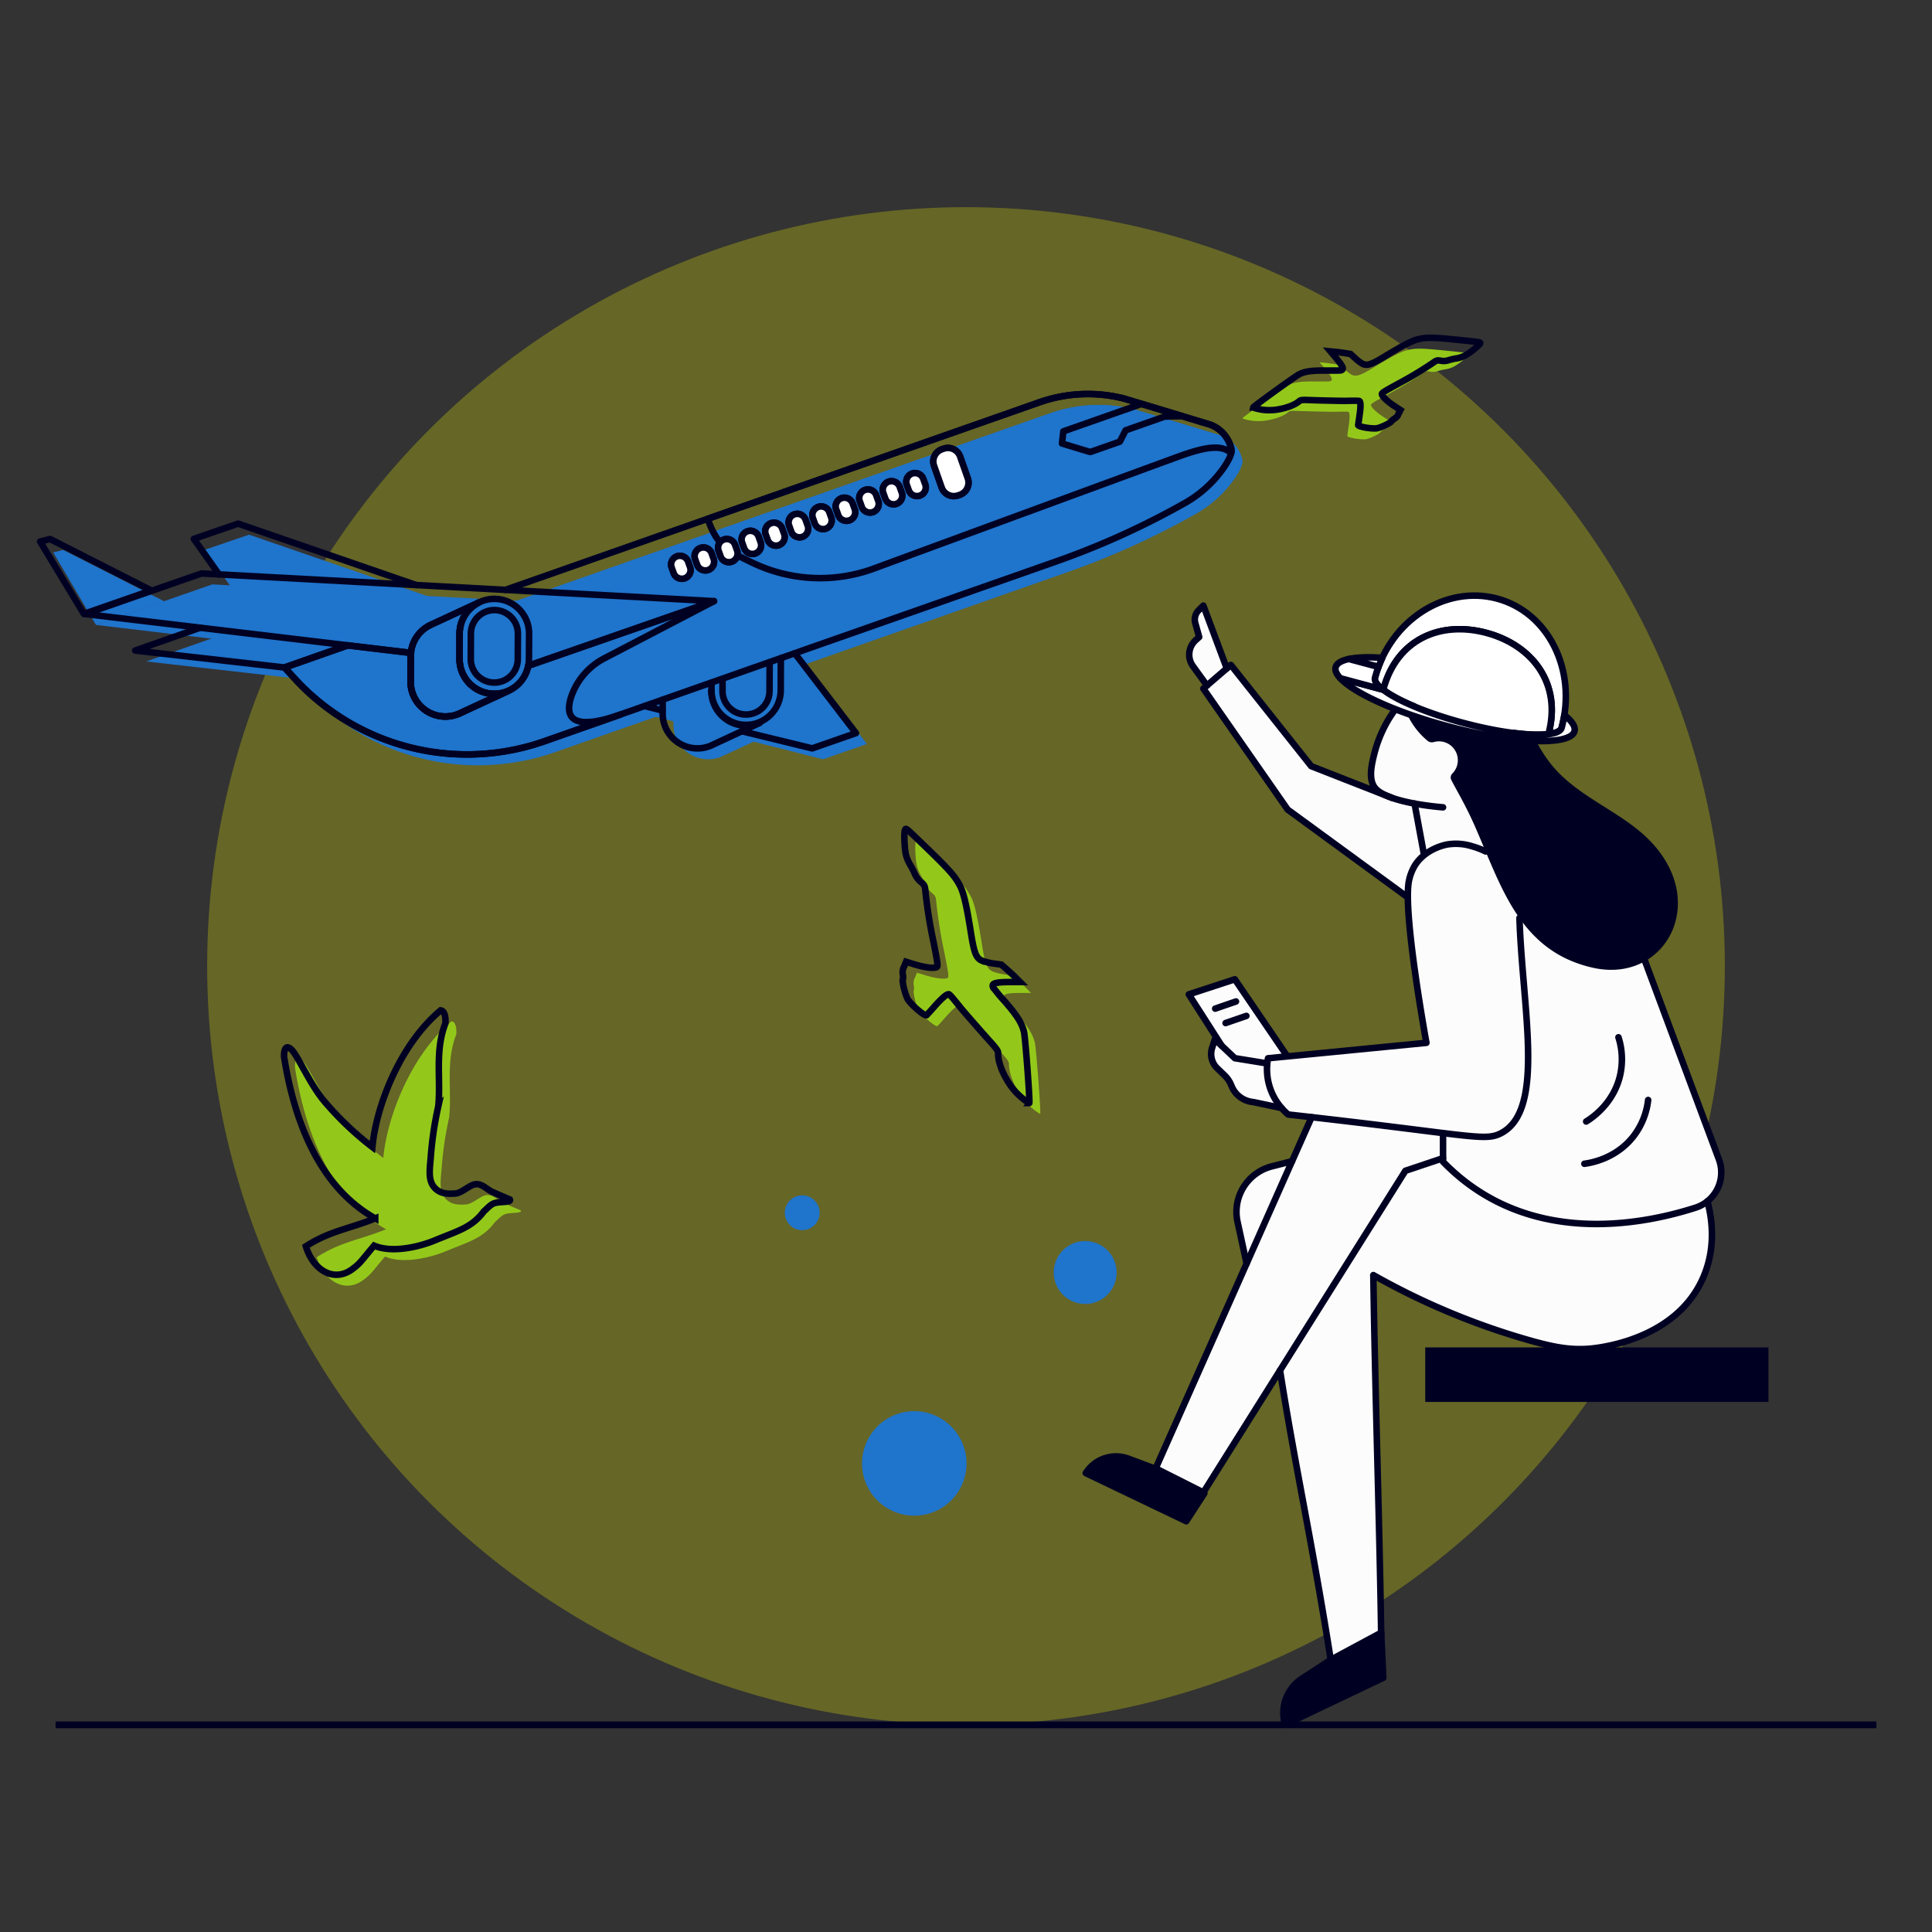 <svg xmlns="http://www.w3.org/2000/svg" xmlns:xlink="http://www.w3.org/1999/xlink" width="886" height="886" viewBox="0 0 886 886"><rect x="0" y="0" width="886" height="886" fill="#333333" stroke="none"/><defs><clipPath id="b"><rect width="886" height="886"/></clipPath></defs><g id="a" clip-path="url(#b)"><circle cx="348" cy="348" r="348" transform="translate(95 95)" fill="#ff0" opacity="0.25"/><path d="M176.2,276.9a30.033,30.033,0,0,1-8.5-9.8c-2.5-4.2-3.9-8.8-3.8-11.9,0-.9-.7-1.9-2.9-4.4-3.8-4.2-12.4-14-14.1-16.1-3.8-4.7-5.2-6.4-5.6-6.4-.9-.2-3.2,1.8-6.5,5.5-1.9,2.2-3.6,4-3.7,4.1-.8.5-6-3.8-8.3-6.8-1.2-1.5-2.9-8-2.6-9.4a5.265,5.265,0,0,0,0-2.5,5.651,5.651,0,0,1,.6-3.6l.9-2.2,4.2,1.3c4.4,1.3,8.2,1.8,9.7,1.2.8-.3.8-1-1.4-12a215.8,215.8,0,0,1-3.7-23.5c-.2-1.8-.4-2.3-2.1-3.7a9.981,9.981,0,0,1-2.6-3.4,38.764,38.764,0,0,0-2.3-4.5,17.333,17.333,0,0,1-2-5.1c-.6-3.5-.8-9.6-.3-10.7.4-1,.4-1,5.7,4.1,14.9,14.3,17.1,16.8,19.6,21.6,1.6,3.1,3,9.1,4.9,21.2,1.5,9.5,2.4,11.8,5.1,13a27.139,27.139,0,0,0,5.3,1.3l3.6.5,2.4,2.1c1.3,1.2,3.3,2.9,4.3,4l1.9,1.9h-4.3c-7.2,0-8.9.6-8.1,2.4a72.66,72.66,0,0,0,5.2,6.3c5.8,6.6,8.1,10.3,9,14.3.6,2.8,2.8,31.9,2.4,32.5.1,0-.9-.5-2-1.3Zm0,0" transform="translate(298.82 232.66)" fill="#93c81a"/><path d="M6.394-14.727h835" transform="translate(19.106 805.727)" fill="none" stroke="#000122" stroke-width="3.101"/><path d="M102.34-356.44A23.96,23.96,0,0,0,126.3-380.4a23.96,23.96,0,0,0-23.96-23.96A23.96,23.96,0,0,0,78.38-380.4,23.96,23.96,0,0,0,102.34-356.44Z" transform="matrix(0.966, -0.259, 0.259, 0.966, 418.946, 1065.094)" fill="#1f74cc"/><path d="M368.93-402.06a14.42,14.42,0,0,0,14.42-14.42,14.42,14.42,0,0,0-14.42-14.42,14.42,14.42,0,0,0-14.42,14.42A14.42,14.42,0,0,0,368.93-402.06Z" transform="matrix(0.966, -0.259, 0.259, 0.966, 249.138, 1081.436)" fill="#1f74cc"/><path d="M245.68-246.17a7.98,7.98,0,0,0,7.98-7.98,7.98,7.98,0,0,0-7.98-7.98,7.98,7.98,0,0,0-7.98,7.98A7.98,7.98,0,0,0,245.68-246.17Z" transform="matrix(0.966, -0.259, 0.259, 0.966, 196.391, 865.303)" fill="#1f74cc"/><g transform="translate(497.94 277.728)"><path d="M12643.408,6685.725l100.387,129.5,29.522,78.253,6.047,16.718.81,6.929-3.238,7.286-3.618,4.371,2,7.448v9.876l-.972,9.876-4.048,9.39-3.886,6.314-5.99,6.962-5.99,4.7-7.934,4.533-12.1,4.7-10.889,2.752h-15.057l-12.144-2.752-20.562-6.152-21.694-7.771-20.724-9.876-13.437-6.638,1.133,37.723,1.3,44.685,1.295,83.379-22.343,11.333-23.857-133.843-38.033,60.742-19.427-13.681,42.232-96.953-4.473-19.29v-7.448l4.473-9.833,8.388-6.84,12.313-1.913,9.576-21.345h-10.944l-4.29-3.78-15.042-3.1-5.584-4-2.736-5.893-6.313-6.946-1.895-4.841,2.946-7.788-12.419-19.363,20.417-7.156,24.916,35.569,63.482-6.524-7.156-42.3-2.1-24.678-55.354-39.937-37.885-55.775,1.895-1.473-8.21-9.682v-5.051l2.105-5.262,1.895-1.474-1.895-8,1.895-4.209,2.315-2.315,10.944,28.624,2.1-1.315,36.412,46.777,30.519,10.734-3.368-5.051,1.685-13.26,10.523-21.258Z" transform="translate(-12488.458 -6654.792)" fill="#fcfcfc" stroke="#707070" stroke-width="1"/><path d="M258.74-553.378a8.7,8.7,0,0,1,3.518-.282,8.667,8.667,0,0,1,7.435,7.028,8.64,8.64,0,0,1-2.373,7.659,2.551,2.551,0,0,0-.481,2.962c2.622,5.111,6.621,11.675,10.787,21.134,12.156,27.614,20.371,57.228,53.926,64.929,29.091,6.68,48.35-21.109,34.742-46.84-11.592-21.914-36.377-27-51.976-44.409-14.214-15.857-16.255-40.31-36.634-51.387a25.936,25.936,0,0,0-19.217-2.539c-15.16,4.174-17.325,20.312-10.223,32.087a34.113,34.113,0,0,0,7.75,9.086A3.055,3.055,0,0,0,258.74-553.378Z" transform="translate(-99.226 615.975)" fill="#000122"/><path d="M391.312-572.24c-3.327,4.4-6.912,8.663-9.675,13.45a59.54,59.54,0,0,0-5.933,14.662c-.257.971-.49,1.95-.705,2.929-.913,4.215-1.867,10.206,1.626,13.542,6.87,6.563,30.56,8.223,30.56,8.223" transform="translate(-243.365 611.935)" fill="none" stroke="#000122" stroke-linecap="round" stroke-linejoin="round" stroke-width="3"/><path d="M384.84-510.66l4.182,22.636" transform="translate(-234.072 601.452)" fill="none" stroke="#000122" stroke-linecap="round" stroke-linejoin="round" stroke-width="3"/><path d="M480.674-526.294l-37.165-14.571L406.651-587.29,394.03-576.437l38.675,55.486,54.748,40.011" transform="translate(-340.129 614.498)" fill="none" stroke="#000122" stroke-linecap="round" stroke-linejoin="round" stroke-width="3"/><path d="M510.883-591.271,500.121-620.08l-2.157,2.149a5.972,5.972,0,0,0-1.543,5.841l1.792,6.422-1.6,1.444a8.938,8.938,0,0,0-1.261,11.89l6.439,8.9" transform="translate(-446.219 620.08)" fill="none" stroke="#000122" stroke-linecap="round" stroke-linejoin="round" stroke-width="3"/><path d="M427.37-484.937a35.552,35.552,0,0,0-6.29-2.39,24.441,24.441,0,0,0-11.418-.788c-1.062.207-9.924,1.967-14.77,9.642a22.772,22.772,0,0,0-2.746,7.285c-2.672,14.745,7.534,71.1,8.065,74.014q-36.306,3.547-72.637,7.086a27.189,27.189,0,0,0,.987,13.782,27.289,27.289,0,0,0,8.264,12.007c10.3,1.153,26.378,2.987,46.118,5.418,39.994,4.929,45.338,6.182,51.171,3.327,20.943-10.322,10.073-57.179,8.771-98.857" transform="translate(-244.01 597.676)" fill="none" stroke="#000122" stroke-linecap="round" stroke-linejoin="round" stroke-width="3"/><path d="M488.976-369.338l-14.753-2.39-9.161-8.663-1.27,3.975a9.08,9.08,0,0,0,2.34,9.3l3.468,3.361a12.838,12.838,0,0,1,3.045,4.605,11.848,11.848,0,0,0,10.057,7.543l12.969,2.746" transform="translate(-405.876 579.275)" fill="none" stroke="#000122" stroke-linecap="round" stroke-linejoin="round" stroke-width="3"/><path d="M313.013-423.57l33.871,90.917a16.982,16.982,0,0,1-10.662,22.113c-26.171,8.4-78.064,17.873-115.851-21.051V-344.71" transform="translate(-56.543 586.626)" fill="none" stroke="#000122" stroke-linecap="round" stroke-linejoin="round" stroke-width="3"/><path d="M421.531-290.84c2.332,8.721,3.734,21.316-1.626,34.228-12.529,30.212-50.059,33.224-53.246,33.423-8.488.539-15.359-.78-25.258-3.493a326.988,326.988,0,0,1-73.077-30.328c.821,55.171,2.78,110.325,3.609,165.479q-11.463,6.161-22.918,12.314c-8.92-56.432-16.346-88.892-23.482-134.089" transform="translate(-136.467 564.029)" fill="none" stroke="#000122" stroke-linecap="round" stroke-linejoin="round" stroke-width="3"/><path d="M505.939-318.546l-17.267,5.783L396.013-165.24,374.14-176.276,445.665-337.34" transform="translate(-342.111 571.946)" fill="none" stroke="#000122" stroke-linecap="round" stroke-linejoin="round" stroke-width="3"/><path d="M505.4-378.3,481.389-413.56l-21.109,6.928,15.093,23.573" transform="translate(-413.049 584.921)" fill="none" stroke="#000122" stroke-linecap="round" stroke-linejoin="round" stroke-width="3"/><path d="M452.031-52.42l.962,20.669L407.7-10.169l-.39-3.195a18.8,18.8,0,0,1,8.405-18.014l13.4-8.729Z" transform="translate(-316.573 523.44)" fill="#000122" stroke="#000122" stroke-linecap="round" stroke-linejoin="round" stroke-width="3"/><path d="M560.424-132.928l-8.314,12.8L506.05-142.2a16.376,16.376,0,0,1,19.574-6.6l12.928,4.829Z" transform="translate(-506.05 540.023)" fill="#000122" stroke="#000122" stroke-linecap="round" stroke-linejoin="round" stroke-width="3"/><path d="M483.081-313.01l-9.268,2.365a21.543,21.543,0,0,0-15.724,25.465l4.157,19.093" transform="translate(-388.497 567.804)" fill="none" stroke="#000122" stroke-linecap="round" stroke-linejoin="round" stroke-width="3"/><path d="M290.031-346.84a33.387,33.387,0,0,1-6.588,16.471c-8.123,10.571-20.03,12.421-22.652,12.77" transform="translate(-32.15 573.563)" fill="none" stroke="#000122" stroke-linecap="round" stroke-linejoin="round" stroke-width="3"/><path d="M290.089-381.5a33.326,33.326,0,0,1,.689,17.732c-3.12,12.961-13.235,19.5-15.492,20.885" transform="translate(-45.815 579.464)" fill="none" stroke="#000122" stroke-linecap="round" stroke-linejoin="round" stroke-width="3"/><path d="M351.7-185.1H194.29v-25H351.7Z" transform="translate(-38.635 550.284)" fill="#000122"/><path d="M498.114-401.29l-9.534,3.278" transform="translate(-429.244 582.833)" fill="none" stroke="#000122" stroke-linecap="round" stroke-linejoin="round" stroke-width="3"/><path d="M492.364-393.32l-9.534,3.278" transform="translate(-418.723 581.476)" fill="none" stroke="#000122" stroke-linecap="round" stroke-linejoin="round" stroke-width="3"/></g><g transform="matrix(0.966, 0.259, -0.259, 0.966, 613.015, 302.169)"><path d="M15.794,8.134C12.536,6.893,10.709,5.39,10.709,3.8l.008-.181C10.717-23.666,30.99-45.75,55.4-45.75s43.92,22.208,43.92,49.489v.038c0,1.594-1.826,3.1-5.084,4.341C94.215-16.007,76.341-29.3,54.746-29.3S15.8-16.1,15.8,8.048Z" transform="translate(8.466)" fill="#fff" stroke="#000122" stroke-linecap="round" stroke-linejoin="round" stroke-width="3"/><path d="M33.261,4.8C24.79,3.988,17.846,2.514,13.489.678l0-.086c0-24.152,17.343-37.35,38.948-37.35S91.91-23.464,91.926.661C87.569,2.5,80.623,3.977,72.146,4.79,71.4-6.142,62.823-12.131,52.574-12.131,42.306-12.131,33.964-6.169,33.261,4.8Z" transform="translate(10.771 7.457)" fill="#fff" stroke="#000122" stroke-linecap="round" stroke-linejoin="round" stroke-width="3"/><path d="M24.3-3.119C25.136-16.189,35.079-23.3,47.318-23.3c12.216,0,22.434,7.138,23.328,20.168A194.684,194.684,0,0,1,47.478-1.858,194.688,194.688,0,0,1,24.3-3.119Z" transform="translate(16.003 15.169)" fill="#fff" fill-rule="evenodd"/><path d="M22.724-11.625c7.381,3.112,22.184,5.18,39.22,5.176,24.452,0,44.3-4.277,44.3-9.533v-.038a56.473,56.473,0,0,0-.308-5.9c4.1,1.776,6.424,3.8,6.425,5.938,0,7.088-25.4,12.849-56.7,12.855-24.524.005-45.434-3.525-53.313-8.5Z" transform="translate(1.536 19.76)" fill="#fff" stroke="#000122" stroke-linecap="round" stroke-linejoin="round" stroke-width="3"/><path d="M17.2-19.472H3.181c3.387-1.744,8.41-3.268,14.617-4.492Z" transform="translate(2.223 18.066)" fill="#fff" stroke="#000122" stroke-linecap="round" stroke-linejoin="round" stroke-width="3"/><path d="M19.422-21.508q-.242,2.476-.239,5.021l-.008.181c0,1.594,1.827,3.1,5.085,4.338H3.889C1.689-13.3.5-14.769.5-16.3c0-1.86,1.749-3.629,4.9-5.206Z" transform="translate(0 20.102)" fill="#fff" stroke="#000122" stroke-linecap="round" stroke-linejoin="round" stroke-width="3"/></g><path d="M448.55,221.3a23.317,23.317,0,0,0,10.2.2c3.8-.7,7.3-2.1,9.1-3.7.5-.5,1.5-.6,4.1-.5,4.5.2,14.7.4,16.8.4,4.7-.1,6.5-.1,6.7.1.6.4.6,2.9,0,6.7-.3,2.3-.6,4.2-.6,4.3.1.7,5.3,1.7,8.3,1.5,1.5-.1,6.3-2.3,6.9-3.2a6.39,6.39,0,0,1,1.5-1.3,3.774,3.774,0,0,0,1.8-2.2l.9-1.7-2.9-1.9c-3-2-5.2-4-5.6-5.2-.2-.7.2-1,7.9-5.2a172.307,172.307,0,0,0,16-9.7c1.1-.8,1.6-.9,3.2-.6a7.115,7.115,0,0,0,3.3-.2,22.771,22.771,0,0,1,3.9-.9,13.379,13.379,0,0,0,4-1.4,32.617,32.617,0,0,0,6.6-5.2c.4-.8.4-.8-5.3-1.4-16.1-1.7-18.7-1.8-22.9-.8-2.7.6-7,2.8-15.2,7.8-6.4,3.9-8.3,4.5-10.4,3.5a19.235,19.235,0,0,1-3.4-2.6l-2.1-1.9-2.5-.4c-1.4-.2-3.4-.5-4.6-.6l-2.1-.2,2.2,2.6c3.6,4.3,4.2,5.6,2.6,6.1-.4.1-3.3.1-6.4.1-6.9-.1-10.3.3-13.1,1.9-2,1.1-20.6,14.5-20.7,15a8.006,8.006,0,0,0,1.8.6Zm0,0" transform="translate(123 -28.855)" fill="#93c81a"/><path d="M503.8,394.7c-25.9-14.5-37.2-45.1-41.8-74.1-.1-2.8.6-6.3,3.7-3,3,3.4,8.3,15.6,14.5,23.1A142.406,142.406,0,0,0,502.5,362c1.6-18,12.2-46.7,31.3-62.7,1.2.1,2.4,1.6,2.2,5.9-5,12.9-2,25.6-3.3,38.2a162.207,162.207,0,0,0-3.3,21.5c-.4,6.2-1.6,11.4,1.1,15.1,2.7,3.6,6.6,3.5,9.9,3.3s6.8-4.2,9.7-4.3,4.7,2.3,7.3,3.5,5.2,2.3,8.1,3.5c1,1.6-5.1.8-7.5,1.9-1.7.8-3.1,2.5-4.4,3.6-5.4,7.3-11.6,8.8-22.5,13.3-6.7,2.8-19.4,6-27.8,2.4-6.1,7.1-6.1,8-10.6,11.2-8.4,5.6-17.5-.3-20.7-10.9,11.1-7.1,19.3-7.8,31.8-12.8Zm0,0" transform="translate(-326.725 169.043)" fill="#93c81a" fill-rule="evenodd"/><path d="M448.55,221.3a23.317,23.317,0,0,0,10.2.2c3.8-.7,7.3-2.1,9.1-3.7.5-.5,1.5-.6,4.1-.5,4.5.2,14.7.4,16.8.4,4.7-.1,6.5-.1,6.7.1.6.4.6,2.9,0,6.7-.3,2.3-.6,4.2-.6,4.3.1.7,5.3,1.7,8.3,1.5,1.5-.1,6.3-2.3,6.9-3.2a6.39,6.39,0,0,1,1.5-1.3,3.774,3.774,0,0,0,1.8-2.2l.9-1.7-2.9-1.9c-3-2-5.2-4-5.6-5.2-.2-.7.2-1,7.9-5.2a172.307,172.307,0,0,0,16-9.7c1.1-.8,1.6-.9,3.2-.6a7.115,7.115,0,0,0,3.3-.2,22.771,22.771,0,0,1,3.9-.9,13.379,13.379,0,0,0,4-1.4,32.617,32.617,0,0,0,6.6-5.2c.4-.8.4-.8-5.3-1.4-16.1-1.7-18.7-1.8-22.9-.8-2.7.6-7,2.8-15.2,7.8-6.4,3.9-8.3,4.5-10.4,3.5a19.235,19.235,0,0,1-3.4-2.6l-2.1-1.9-2.5-.4c-1.4-.2-3.4-.5-4.6-.6l-2.1-.2,2.2,2.6c3.6,4.3,4.2,5.6,2.6,6.1-.4.1-3.3.1-6.4.1-6.9-.1-10.3.3-13.1,1.9-2,1.1-20.6,14.5-20.7,15a8.006,8.006,0,0,0,1.8.6Zm0,0" transform="translate(128 -33.855)" fill="none" stroke="#000122" stroke-width="3"/><path d="M503.8,394.7c-25.9-14.5-37.2-45.1-41.8-74.1-.1-2.8.6-6.3,3.7-3,3,3.4,8.3,15.6,14.5,23.1A142.406,142.406,0,0,0,502.5,362c1.6-18,12.2-46.7,31.3-62.7,1.2.1,2.4,1.6,2.2,5.9-5,12.9-2,25.6-3.3,38.2a162.207,162.207,0,0,0-3.3,21.5c-.4,6.2-1.6,11.4,1.1,15.1,2.7,3.6,6.6,3.5,9.9,3.3s6.8-4.2,9.7-4.3,4.7,2.3,7.3,3.5,5.2,2.3,8.1,3.5c1,1.6-5.1.8-7.5,1.9-1.7.8-3.1,2.5-4.4,3.6-5.4,7.3-11.6,8.8-22.5,13.3-6.7,2.8-19.4,6-27.8,2.4-6.1,7.1-6.1,8-10.6,11.2-8.4,5.6-17.5-.3-20.7-10.9,11.1-7.1,19.3-7.8,31.8-12.8Zm0,0" transform="translate(-331.725 164.043)" fill="none" stroke="#000122" stroke-width="3" fill-rule="evenodd"/><path d="M176.2,276.9a30.033,30.033,0,0,1-8.5-9.8c-2.5-4.2-3.9-8.8-3.8-11.9,0-.9-.7-1.9-2.9-4.4-3.8-4.2-12.4-14-14.1-16.1-3.8-4.7-5.2-6.4-5.6-6.4-.9-.2-3.2,1.8-6.5,5.5-1.9,2.2-3.6,4-3.7,4.1-.8.5-6-3.8-8.3-6.8-1.2-1.5-2.9-8-2.6-9.4a5.265,5.265,0,0,0,0-2.5,5.651,5.651,0,0,1,.6-3.6l.9-2.2,4.2,1.3c4.4,1.3,8.2,1.8,9.7,1.2.8-.3.8-1-1.4-12a215.8,215.8,0,0,1-3.7-23.5c-.2-1.8-.4-2.3-2.1-3.7a9.981,9.981,0,0,1-2.6-3.4,38.764,38.764,0,0,0-2.3-4.5,17.333,17.333,0,0,1-2-5.1c-.6-3.5-.8-9.6-.3-10.7.4-1,.4-1,5.7,4.1,14.9,14.3,17.1,16.8,19.6,21.6,1.6,3.1,3,9.1,4.9,21.2,1.5,9.5,2.4,11.8,5.1,13a27.139,27.139,0,0,0,5.3,1.3l3.6.5,2.4,2.1c1.3,1.2,3.3,2.9,4.3,4l1.9,1.9h-4.3c-7.2,0-8.9.6-8.1,2.4a72.66,72.66,0,0,0,5.2,6.3c5.8,6.6,8.1,10.3,9,14.3.6,2.8,2.8,31.9,2.4,32.5.1,0-.9-.5-2-1.3Zm0,0" transform="translate(293.82 227.66)" fill="none" stroke="#000122" stroke-width="3"/><g transform="translate(16.895 179.197)"><path d="M7.5,74.15l19.62,33.24L58.48,96.58,12.06,73Z" fill="#1f74cc"/><path d="M97.32,66l106.22,36.59-84.93,29.35L77,72.93Z" fill="#1f74cc"/><path d="M86,111.54l-35.85,12.6,68.5,7.78,58-20.38Z" fill="#1f74cc"/><path d="M27.08,107.38,80.5,88.79l235.07,12.7-86.3,30Z" fill="#1f74cc"/><path d="M330.15,158.61a15.91,15.91,0,0,1-15.84-16h0l.06-11.72a15.88,15.88,0,0,1,8.89-14.19h0L301.2,126.94h0a15.9,15.9,0,0,0-9.2,14.37L291.92,153a15.91,15.91,0,0,0,15.84,16,15.749,15.749,0,0,0,6.25-1.25h0l22.44-10.43h0A15.87,15.87,0,0,1,330.15,158.61Z" fill="#1f74cc"/><path d="M360.54,169l20.1-7-37.85-49.37-86.3,30Z" fill="#1f74cc"/><path d="M170.83,163.47h0a107.16,107.16,0,0,0,62-2.74l34.87-12.25c-23.42,8.22-25.41.38-22.67-8.07a31.23,31.23,0,0,1,15.5-17.85l50-26.07-85.19,29.64a15.94,15.94,0,0,1-9.38,11.6h0l-22.44,10.43h0a15.91,15.91,0,0,1-22.09-14.75l.05-11.72a14.129,14.129,0,0,1,.12-1.46l-29.11-3.47-28.92,10.16,4.59,5A107.16,107.16,0,0,0,170.83,163.47Z" fill="#1f74cc"/><path d="M543.23,20.6l-39.66-12a67.15,67.15,0,0,0-38.84,1.72L188,107.53l-4.44,1.57-65,22.82,4.59,5A107.21,107.21,0,0,0,237.79,165.7L472.43,83.28a368.1,368.1,0,0,0,58.8-26.65,54.26,54.26,0,0,0,17.94-16.15c2.37-3.4,4.1-6.78,3.6-8.92a15.46,15.46,0,0,0-9.54-10.96Z" fill="#1f74cc"/><path d="M543.23,20.6l-39.66-12a67.15,67.15,0,0,0-38.84,1.72L312.65,63.74c4.33,12.33,8.77,14.49,20.56,20.15a71.58,71.58,0,0,0,54.67,3s133.25-49.07,141.46-52c10.77-3.86,18.91-5.54,23.36-1.28a4.681,4.681,0,0,0,.07-2,15.48,15.48,0,0,0-9.54-11.01Z" fill="#1f74cc"/><path d="M323.3,156.13,355.54,164l20.1-7-28.07-36.62" fill="none" stroke="#000122" stroke-linecap="round" stroke-linejoin="round" stroke-width="3"/><path d="M309.31,137.62a15.92,15.92,0,0,0,31.83.16l.05-15.13" fill="none" stroke="#000122" stroke-linecap="round" stroke-linejoin="round" stroke-width="3"/><path d="M314.44,132.47v5.18a10.78,10.78,0,1,0,21.56.1l.05-11.72a9.931,9.931,0,0,0-.09-1.55" fill="none" stroke="#000122" stroke-linecap="round" stroke-linejoin="round" stroke-width="3"/><path d="M287,141.71V148a15.91,15.91,0,0,0,15.84,16,15.75,15.75,0,0,0,6.25-1.25h0l14.29-6.64,8.15-3.79h0a15.91,15.91,0,0,1-22.14-14.72h0v-3.77" fill="none" stroke="#000122" stroke-linecap="round" stroke-linejoin="round" stroke-width="3"/><path d="M83.52,84.22,72,67.93l20.28-7L174,89.11" fill="none" stroke="#000122" stroke-linecap="round" stroke-linejoin="round" stroke-width="3"/><path d="M74.87,108.68,45.11,119.14l68.5,7.78,28.92-10.16" fill="none" stroke="#000122" stroke-linecap="round" stroke-linejoin="round" stroke-width="3"/><path d="M142.53,116.76l-28.92,10.16,4.59,5A107.21,107.21,0,0,0,232.84,160.7l108.35-38.08L467.43,78.28a368.1,368.1,0,0,0,58.8-26.65,54.26,54.26,0,0,0,17.94-16.15c2.37-3.4,4.1-6.78,3.6-8.92a15.46,15.46,0,0,0-9.54-11l-39.66-12A67.15,67.15,0,0,0,459.73,5.3l-244.82,86" fill="none" stroke="#000122" stroke-linecap="round" stroke-linejoin="round" stroke-width="3"/><path d="M538.23,15.6l-39.66-12a67.15,67.15,0,0,0-38.84,1.7L307.65,58.74c4.33,12.33,8.77,14.49,20.56,20.15a71.58,71.58,0,0,0,54.67,3s133.25-49.07,141.46-52c10.77-3.86,18.91-5.54,23.36-1.28a4.68,4.68,0,0,0,.07-2,15.48,15.48,0,0,0-9.54-11.01Z" fill="none" stroke="#000122" stroke-linecap="round" stroke-linejoin="round" stroke-width="3"/><path d="M297.11,86h0a4,4,0,0,0,2.45-5.09h0l-1-2.78a4,4,0,0,0-7.53,2.65l1,2.78A4,4,0,0,0,297.11,86h0" fill="#e3f1ce"/><path d="M297.11,86h0a4,4,0,0,0,2.45-5.09h0l-1-2.78a4,4,0,0,0-7.53,2.65l1,2.78A4,4,0,0,0,297.11,86Z" fill="#e3f1ce" stroke="#000122" stroke-linecap="round" stroke-linejoin="round" stroke-width="3"/><path d="M307.9,82.18h0a4,4,0,0,0,2.45-5.09h0l-1-2.78A4,4,0,0,0,301.83,77l1,2.78a4,4,0,0,0,5.09,2.44" fill="#e3f1ce"/><path d="M307.9,82.18h0a4,4,0,0,0,2.45-5.09h0l-1-2.78A4,4,0,0,0,301.83,77l1,2.78A4,4,0,0,0,307.9,82.18Z" fill="#e3f1ce" stroke="#000122" stroke-linecap="round" stroke-linejoin="round" stroke-width="3"/><path d="M318.69,78.39h0a4,4,0,0,0,2.44-5.09l-1-2.78a4,4,0,0,0-7.54,2.65l1,2.77a4,4,0,0,0,5.09,2.45" fill="#e3f1ce"/><path d="M318.69,78.39h0a4,4,0,0,0,2.44-5.09l-1-2.78a4,4,0,0,0-7.54,2.65l1,2.77a4,4,0,0,0,5.1,2.45Z" fill="#e3f1ce" stroke="#000122" stroke-linecap="round" stroke-linejoin="round" stroke-width="3"/><path d="M329.48,74.6h0a4,4,0,0,0,2.44-5.09h0l-1-2.77a4,4,0,0,0-7.54,2.65l1,2.77a4,4,0,0,0,5.1,2.45Z" fill="#e3f1ce" stroke="#000122" stroke-linecap="round" stroke-linejoin="round" stroke-width="3"/><path d="M340.27,70.81h0a4,4,0,0,0,2.44-5.1l-1-2.77a4,4,0,0,0-7.53,2.65l1,2.77a4,4,0,0,0,5.1,2.45" fill="#e3f1ce"/><path d="M340.27,70.81h0a4,4,0,0,0,2.44-5.1l-1-2.77a4,4,0,0,0-7.53,2.65l1,2.77a4,4,0,0,0,5.09,2.45Z" fill="#e3f1ce" stroke="#000122" stroke-linecap="round" stroke-linejoin="round" stroke-width="3"/><path d="M351.06,67h0a4,4,0,0,0,2.44-5.1h0l-1-2.77a4,4,0,0,0-5.1-2.45h0A4,4,0,0,0,345,61.8l1,2.77A4,4,0,0,0,351.06,67h0" fill="#e3f1ce"/><path d="M351.06,67h0a4,4,0,0,0,2.44-5.1h0l-1-2.77a4,4,0,0,0-5.1-2.45h0A4,4,0,0,0,345,61.8l1,2.77A4,4,0,0,0,351.06,67Z" fill="#e3f1ce" stroke="#000122" stroke-linecap="round" stroke-linejoin="round" stroke-width="3"/><path d="M361.84,63.22h0a4,4,0,0,0,2.44-5.09l-1-2.77A4,4,0,0,0,355.77,58l1,2.78a4,4,0,0,0,5.09,2.44" fill="#e3f1ce"/><path d="M361.84,63.22h0a4,4,0,0,0,2.44-5.09l-1-2.77A4,4,0,0,0,355.77,58l1,2.78a4,4,0,0,0,5.07,2.44Z" fill="#e3f1ce" stroke="#000122" stroke-linecap="round" stroke-linejoin="round" stroke-width="3"/><path d="M372.63,59.43h0a4,4,0,0,0,2.44-5.09h0l-1-2.78a4,4,0,0,0-7.54,2.65l1,2.78a4,4,0,0,0,5.1,2.44h0" fill="#e3f1ce"/><path d="M372.63,59.43h0a4,4,0,0,0,2.44-5.09h0l-1-2.78a4,4,0,0,0-7.54,2.65l1,2.78A4,4,0,0,0,372.63,59.43Z" fill="#e3f1ce" stroke="#000122" stroke-linecap="round" stroke-linejoin="round" stroke-width="3"/><path d="M383.41,55.64h0a4,4,0,0,0,2.45-5.09l-1-2.78a4,4,0,0,0-7.54,2.65l1,2.78a4,4,0,0,0,5.09,2.44Z" fill="#e3f1ce" stroke="#000122" stroke-linecap="round" stroke-linejoin="round" stroke-width="3"/><path d="M394.2,51.85h0a4,4,0,0,0,2.45-5.09l-1-2.78a4,4,0,0,0-7.54,2.65l1,2.78A4,4,0,0,0,394.2,51.85Z" fill="#e3f1ce" stroke="#000122" stroke-linecap="round" stroke-linejoin="round" stroke-width="3"/><path d="M405,48.06h0A4,4,0,0,0,407.43,43h0l-1-2.77a4,4,0,0,0-7.54,2.64l1,2.78A4,4,0,0,0,405,48.06Z" fill="#e3f1ce" stroke="#000122" stroke-linecap="round" stroke-linejoin="round" stroke-width="3"/><path d="M422.49,48l.82-.29a5.9,5.9,0,0,0,3.61-7.52l-3.52-10a5.89,5.89,0,0,0-7.52-3.61l-.82.28a5.91,5.91,0,0,0-3.61,7.53l3.52,10A5.9,5.9,0,0,0,422.49,48" fill="#e3f1ce"/><path d="M415.06,26.85l.81-.28a5.9,5.9,0,0,1,7.53,3.6l3.52,10a5.91,5.91,0,0,1-3.61,7.53l-.82.28a5.89,5.89,0,0,1-7.52-3.6l-3.52-10a5.91,5.91,0,0,1,3.61-7.53Z" fill="#e3f1ce" stroke="#000122" stroke-linecap="round" stroke-linejoin="round" stroke-width="3"/><path d="M507.56,6.3l-1.05-.25-4.9,1.73-17.87,6.28-13,4.57-.61,5.56,12,3.63,1.05.25,4.9-1.72,8.57-3,2.65-5.21,17.87-6.28,7.93-.23Z" fill="none" stroke="#000122" stroke-linejoin="round" stroke-width="3"/><path d="M171.64,120.23,22.08,102.38,75.5,83.79l235.07,12.7-85.19,29.64" fill="none" stroke="#000122" stroke-linecap="round" stroke-linejoin="round" stroke-width="3"/><path d="M209.7,139a15.91,15.91,0,0,1-15.84-16h0V111.28a15.93,15.93,0,0,1,8.89-14.19h0L180.7,107.33h0a15.88,15.88,0,0,0-9.23,14.34l-.06,11.72a15.93,15.93,0,0,0,22.09,14.75h0L216,137.73h0a16,16,0,0,1-6.3,1.27Z" fill="none" stroke="#000122" stroke-linecap="round" stroke-linejoin="round" stroke-width="3"/><path d="M1.5,69.15l20.07,33.18L52.48,91.58,6.06,68Z" fill="none" stroke="#000122" stroke-linecap="round" stroke-linejoin="round" stroke-width="3"/><path d="M423.92,41.23l-3.51-10a2.73,2.73,0,0,0-3.48-1.67l-.82.29a1.429,1.429,0,0,0-.28.13h0a2.73,2.73,0,0,1,3.48,1.67l3.52,10A2.73,2.73,0,0,1,421.46,45l.79-.28a2.73,2.73,0,0,0,1.67-3.48" fill="#e3f1ce"/><path d="M213,138.67h0" fill="#e3f1ce"/><path d="M213,138.67Z" fill="#e3f1ce" stroke="#000122" stroke-linecap="round" stroke-linejoin="round" stroke-width="3"/><path d="M211.34,138.91h0" fill="#e3f1ce"/><path d="M211.34,138.91h0Z" fill="#e3f1ce" stroke="#000122" stroke-linecap="round" stroke-linejoin="round" stroke-width="3"/><path d="M170.83,163.47h0a107.16,107.16,0,0,0,62-2.74l34.87-12.25c-23.42,8.22-25.41.38-22.67-8.07a31.23,31.23,0,0,1,15.5-17.85l50-26.07-85.19,29.64a15.94,15.94,0,0,1-9.38,11.6h0l-22.44,10.43h0a15.91,15.91,0,0,1-22.09-14.75l.05-11.72a14.129,14.129,0,0,1,.12-1.46l-29.11-3.47-28.92,10.16,4.59,5A107.16,107.16,0,0,0,170.83,163.47Z" fill="none" stroke="#000122" stroke-linecap="round" stroke-linejoin="round" stroke-width="3"/><path d="M209.91,95.44h0a15.91,15.91,0,0,0-16,15.84h0L193.86,123a15.91,15.91,0,0,0,31.82.16l.06-11.73a15.93,15.93,0,0,0-15.83-15.99Z" fill="none" stroke="#000122" stroke-linecap="round" stroke-linejoin="round" stroke-width="3"/><path d="M220.56,123.13l.05-11.72a10.78,10.78,0,0,0-21.56-.1L199,123a10.78,10.78,0,0,0,21.56.1Z" fill="none" stroke="#000122" stroke-linecap="round" stroke-linejoin="round" stroke-width="3"/><path d="M209.7,139a15.91,15.91,0,0,1-15.84-16h0V111.28a15.93,15.93,0,0,1,8.89-14.19h0L180.7,107.33h0a15.88,15.88,0,0,0-9.23,14.34l-.06,11.72a15.93,15.93,0,0,0,22.09,14.75h0L216,137.73h0a16,16,0,0,1-6.3,1.27Z" fill="none" stroke="#000122" stroke-linecap="round" stroke-linejoin="round" stroke-width="3"/><path d="M199.17,99.56l.09-.07-.09.07" fill="#e3f1ce"/><path d="M199.17,99.56l.09-.07Z" fill="#e3f1ce" stroke="#000122" stroke-linecap="round" stroke-linejoin="round" stroke-width="3"/><path d="M297.11,86h0a4,4,0,0,0,2.45-5.09h0l-1-2.78a4,4,0,0,0-7.53,2.65l1,2.78A4,4,0,0,0,297.11,86Z" fill="#fff" stroke="#000122" stroke-linecap="round" stroke-linejoin="round" stroke-width="3"/><path d="M307.9,82.18h0a4,4,0,0,0,2.45-5.09h0l-1-2.78A4,4,0,0,0,301.83,77l1,2.78A4,4,0,0,0,307.9,82.18Z" fill="#fff" stroke="#000122" stroke-linecap="round" stroke-linejoin="round" stroke-width="3"/><path d="M318.69,78.39h0a4,4,0,0,0,2.44-5.09l-1-2.78a4,4,0,0,0-7.54,2.65l1,2.77a4,4,0,0,0,5.1,2.45Z" fill="#fff" stroke="#000122" stroke-linecap="round" stroke-linejoin="round" stroke-width="3"/><path d="M329.48,74.6h0a4,4,0,0,0,2.44-5.09h0l-1-2.77a4,4,0,0,0-7.54,2.65l1,2.77a4,4,0,0,0,5.1,2.45Z" fill="#fff" stroke="#000122" stroke-linecap="round" stroke-linejoin="round" stroke-width="3"/><path d="M340.27,70.81h0a4,4,0,0,0,2.44-5.1l-1-2.77a4,4,0,0,0-7.53,2.65l1,2.77a4,4,0,0,0,5.09,2.45Z" fill="#fff" stroke="#000122" stroke-linecap="round" stroke-linejoin="round" stroke-width="3"/><path d="M351.06,67h0a4,4,0,0,0,2.44-5.1h0l-1-2.77a4,4,0,0,0-5.1-2.45h0A4,4,0,0,0,345,61.8l1,2.77A4,4,0,0,0,351.06,67Z" fill="#fff" stroke="#000122" stroke-linecap="round" stroke-linejoin="round" stroke-width="3"/><path d="M361.84,63.22h0a4,4,0,0,0,2.44-5.09l-1-2.77A4,4,0,0,0,355.77,58l1,2.78a4,4,0,0,0,5.07,2.44Z" fill="#fff" stroke="#000122" stroke-linecap="round" stroke-linejoin="round" stroke-width="3"/><path d="M372.63,59.43h0a4,4,0,0,0,2.44-5.09h0l-1-2.78a4,4,0,0,0-7.54,2.65l1,2.78A4,4,0,0,0,372.63,59.43Z" fill="#fff" stroke="#000122" stroke-linecap="round" stroke-linejoin="round" stroke-width="3"/><path d="M383.41,55.64h0a4,4,0,0,0,2.45-5.09l-1-2.78a4,4,0,0,0-7.54,2.65l1,2.78a4,4,0,0,0,5.09,2.44Z" fill="#fff" stroke="#000122" stroke-linecap="round" stroke-linejoin="round" stroke-width="3"/><path d="M394.2,51.85h0a4,4,0,0,0,2.45-5.09l-1-2.78a4,4,0,0,0-7.54,2.65l1,2.78A4,4,0,0,0,394.2,51.85Z" fill="#fff" stroke="#000122" stroke-linecap="round" stroke-linejoin="round" stroke-width="3"/><path d="M405,48.06h0A4,4,0,0,0,407.43,43h0l-1-2.77a4,4,0,0,0-7.54,2.64l1,2.78A4,4,0,0,0,405,48.06Z" fill="#fff" stroke="#000122" stroke-linecap="round" stroke-linejoin="round" stroke-width="3"/><path d="M415.06,26.85l.81-.28a5.9,5.9,0,0,1,7.53,3.6l3.52,10a5.91,5.91,0,0,1-3.61,7.53l-.82.28a5.89,5.89,0,0,1-7.52-3.6l-3.52-10a5.91,5.91,0,0,1,3.61-7.53Z" fill="#fff" stroke="#000122" stroke-linecap="round" stroke-linejoin="round" stroke-width="3"/><line x1="8.16" y1="2.06" transform="translate(278.77 144.59)" fill="none" stroke="#000122" stroke-linecap="round" stroke-linejoin="round" stroke-width="3"/></g></g></svg>